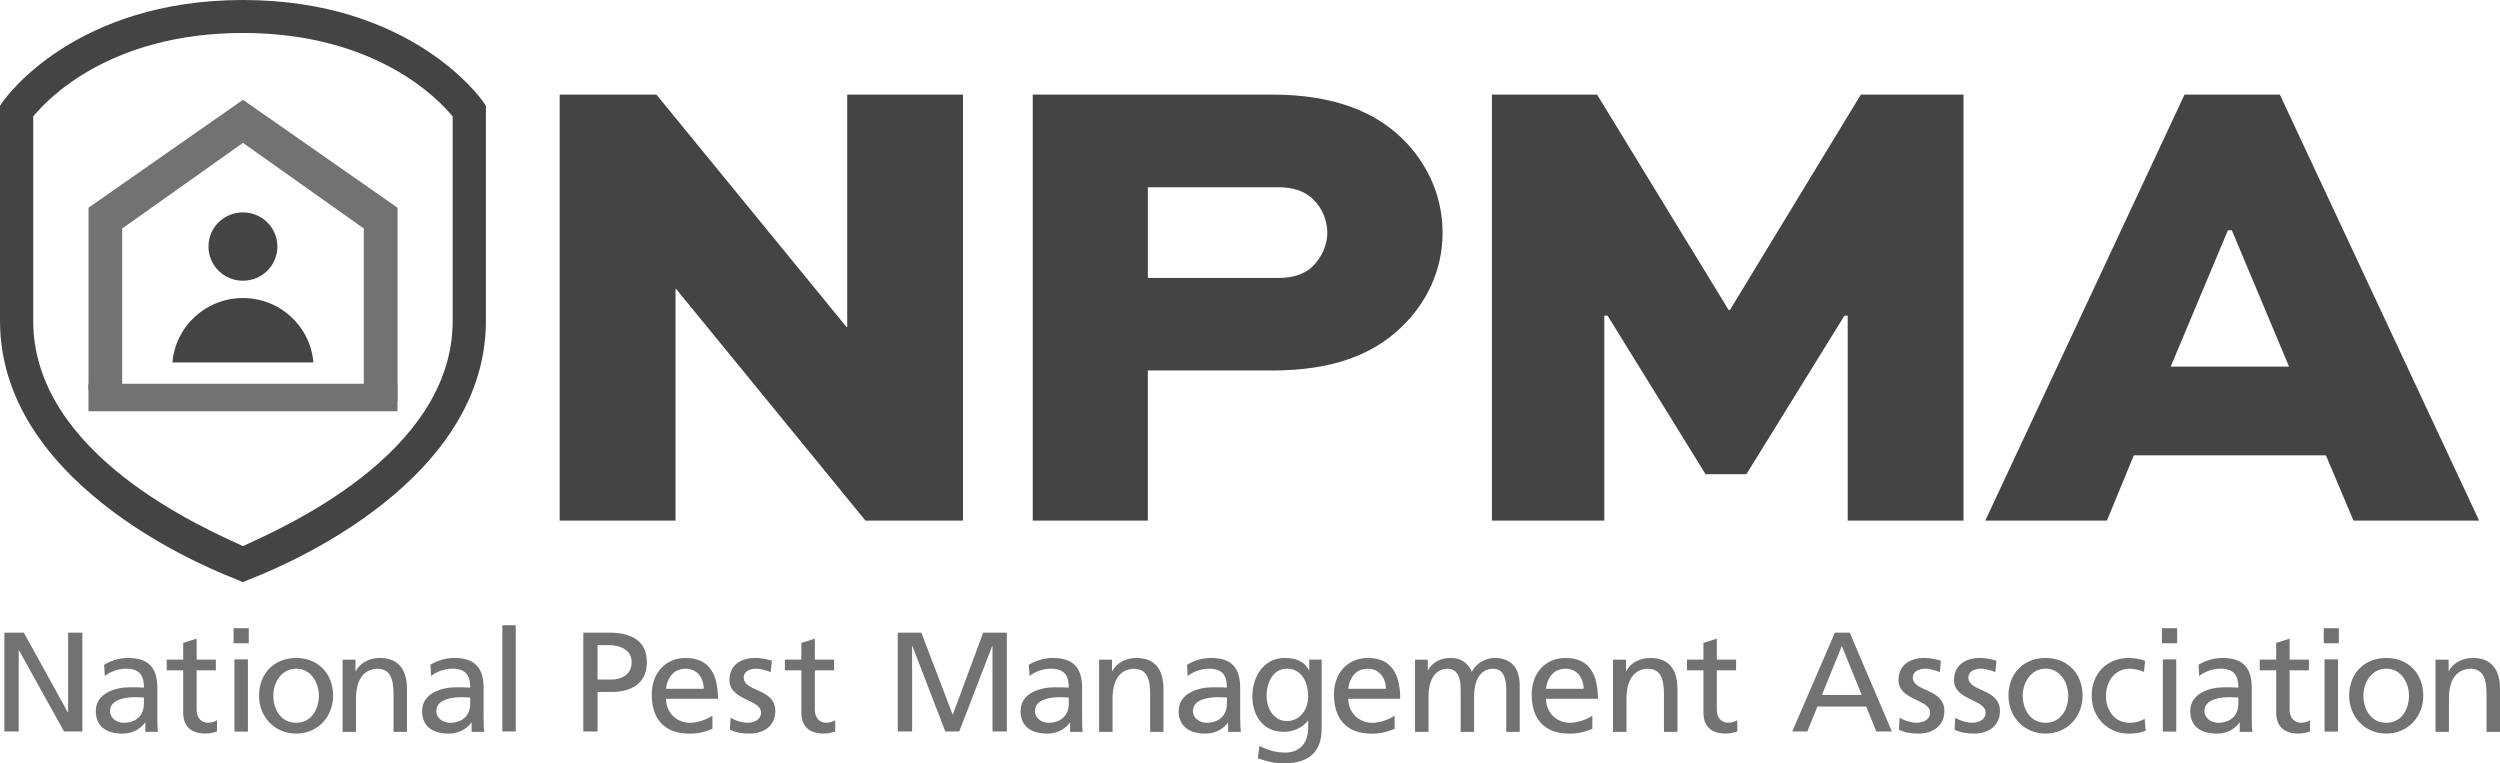 <svg width="131" height="40" viewBox="0 0 131 40" fill="none" xmlns="http://www.w3.org/2000/svg">
<path d="M12.73 30.505L12.388 30.36C11.884 30.148 0 25.779 0 16.814V5.545L0.153 5.325C0.3 5.107 3.943 0 12.73 0C21.517 0 25.159 5.107 25.311 5.324L25.462 5.545V16.813C25.462 25.777 13.575 30.146 13.074 30.358L12.729 30.504L12.73 30.505ZM1.741 6.104V16.814C1.741 23.867 10.84 27.736 12.73 28.617C14.624 27.733 23.72 23.858 23.72 16.814V6.104C22.999 5.215 19.708 1.728 12.73 1.728C5.752 1.728 2.47 5.208 1.741 6.104Z" fill="#444444"/>
<path d="M6.402 20.167V11.974L12.732 7.487L19.063 11.974V20.528C19.786 20.674 20.115 20.837 20.83 21.031V10.884L12.733 5.23L4.638 10.884V20.424C5.357 20.327 5.685 20.245 6.405 20.167" fill="#727272"/>
<path d="M20.829 20.109H4.635V21.55H20.829V20.109Z" fill="#727272"/>
<path d="M14.535 12.918C14.535 13.911 13.729 14.71 12.73 14.71C11.731 14.71 10.924 13.911 10.924 12.918C10.924 11.926 11.731 11.129 12.73 11.129C13.729 11.129 14.535 11.932 14.535 12.918Z" fill="#444444"/>
<path d="M16.422 18.993C16.267 17.105 14.677 15.617 12.73 15.617C10.784 15.617 9.19 17.105 9.035 18.993H16.424H16.422Z" fill="#444444"/>
<path d="M0.229 33.152H1.249L3.551 37.323H3.569V33.152H4.316V38.33H3.356L0.993 34.072H0.979V38.33H0.229V33.152Z" fill="#727272"/>
<path d="M5.453 34.834C5.804 34.625 6.224 34.477 6.709 34.477C7.802 34.477 8.245 35.011 8.245 36.045V37.608C8.245 38.04 8.258 38.238 8.275 38.35H7.618V37.861H7.602C7.435 38.09 7.061 38.441 6.419 38.441C5.596 38.441 5.02 38.083 5.02 37.258C5.02 36.311 6.069 36.014 6.797 36.014C7.073 36.014 7.267 36.014 7.544 36.029C7.544 35.374 7.304 35.04 6.602 35.04C6.204 35.04 5.776 35.189 5.493 35.425L5.456 34.834H5.453ZM7.541 36.548C7.393 36.548 7.24 36.532 7.09 36.532C6.709 36.532 5.766 36.593 5.766 37.258C5.766 37.659 6.157 37.874 6.477 37.874C7.174 37.874 7.541 37.446 7.541 36.881V36.548Z" fill="#727272"/>
<path d="M11.311 35.124H10.303V37.197C10.303 37.634 10.571 37.872 10.894 37.872C11.11 37.872 11.268 37.806 11.372 37.739V38.332C11.216 38.378 10.997 38.439 10.774 38.439C10.047 38.439 9.599 38.095 9.599 37.34V35.126H8.737V34.562H9.599V33.688L10.303 33.465V34.562H11.311V35.126V35.124Z" fill="#727272"/>
<path d="M13.036 33.706H12.24V32.918H13.036V33.706ZM12.285 34.551H12.991V38.336H12.285V34.551Z" fill="#727272"/>
<path d="M15.518 34.477C16.676 34.477 17.455 35.305 17.455 36.456C17.455 37.54 16.664 38.44 15.518 38.44C14.372 38.44 13.573 37.54 13.573 36.456C13.573 35.305 14.352 34.477 15.518 34.477ZM15.518 37.873C16.342 37.873 16.708 37.131 16.708 36.456C16.708 35.738 16.266 35.038 15.518 35.038C14.77 35.038 14.321 35.738 14.321 36.456C14.321 37.131 14.686 37.873 15.518 37.873Z" fill="#727272"/>
<path d="M17.952 34.566H18.629V35.169H18.646C18.854 34.738 19.364 34.477 19.897 34.477C20.885 34.477 21.325 35.087 21.325 36.105V38.351H20.621V36.392C20.621 35.509 20.426 35.079 19.814 35.042C19.012 35.042 18.656 35.678 18.656 36.6V38.351H17.952V34.566Z" fill="#727272"/>
<path d="M22.552 34.834C22.905 34.625 23.323 34.477 23.809 34.477C24.898 34.477 25.34 35.011 25.34 36.045V37.608C25.34 38.04 25.356 38.238 25.371 38.35H24.713V37.861H24.702C24.535 38.09 24.16 38.441 23.518 38.441C22.694 38.441 22.118 38.083 22.118 37.258C22.118 36.311 23.166 36.014 23.893 36.014C24.168 36.014 24.366 36.014 24.641 36.029C24.641 35.374 24.399 35.04 23.698 35.04C23.3 35.04 22.871 35.189 22.591 35.425L22.554 34.834H22.552ZM24.639 36.548C24.488 36.548 24.34 36.532 24.188 36.532C23.809 36.532 22.864 36.593 22.864 37.258C22.864 37.659 23.255 37.874 23.575 37.874C24.272 37.874 24.639 37.446 24.639 36.881V36.548Z" fill="#727272"/>
<path d="M27.026 32.762H26.322V38.327H27.026V32.762Z" fill="#727272"/>
<path d="M30.565 33.152H31.934C33.005 33.152 33.896 33.522 33.896 34.702C33.896 35.882 32.989 36.259 32.045 36.259H31.313V38.33H30.565V33.152ZM31.313 35.609H32.054C32.516 35.609 33.1 35.375 33.1 34.696C33.1 34.016 32.413 33.806 31.948 33.806H31.311V35.609H31.313Z" fill="#727272"/>
<path d="M37.331 38.195C37.063 38.291 36.754 38.443 36.127 38.443C34.769 38.443 34.151 37.624 34.151 36.392C34.151 35.274 34.864 34.477 35.935 34.477C37.21 34.477 37.622 35.399 37.622 36.616H34.898C34.898 37.365 35.49 37.876 36.157 37.876C36.62 37.876 37.157 37.638 37.331 37.498V38.195ZM36.876 36.094C36.876 35.517 36.531 35.042 35.925 35.042C35.236 35.042 34.953 35.605 34.898 36.094H36.876Z" fill="#727272"/>
<path d="M38.281 37.607C38.559 37.785 38.952 37.873 39.157 37.873C39.477 37.873 39.877 37.74 39.877 37.331C39.877 36.642 38.223 36.701 38.223 35.642C38.223 34.856 38.813 34.477 39.569 34.477C39.897 34.477 40.17 34.54 40.448 34.622L40.382 35.229C40.228 35.135 39.811 35.038 39.645 35.038C39.283 35.038 38.97 35.187 38.97 35.5C38.97 36.271 40.627 36.049 40.627 37.26C40.627 38.066 39.978 38.44 39.293 38.44C38.935 38.44 38.567 38.401 38.244 38.23L38.284 37.607H38.281Z" fill="#727272"/>
<path d="M43.706 35.124H42.697V37.197C42.697 37.634 42.963 37.872 43.284 37.872C43.504 37.872 43.656 37.806 43.765 37.739V38.332C43.609 38.378 43.394 38.439 43.172 38.439C42.438 38.439 41.99 38.095 41.99 37.34V35.126H41.128V34.562H41.99V33.688L42.699 33.465V34.562H43.707V35.126L43.706 35.124Z" fill="#727272"/>
<path d="M47.043 33.152H48.279L49.922 37.457L51.52 33.152H52.758V38.33H52.007V33.85H51.992L50.265 38.33H49.533L47.81 33.85H47.794V38.33H47.043V33.152Z" fill="#727272"/>
<path d="M53.907 34.834C54.263 34.625 54.686 34.477 55.172 34.477C56.258 34.477 56.703 35.011 56.703 36.045V37.608C56.703 38.04 56.712 38.238 56.731 38.35H56.075V37.861H56.064C55.897 38.09 55.518 38.441 54.881 38.441C54.055 38.441 53.478 38.083 53.478 37.258C53.478 36.311 54.519 36.014 55.257 36.014C55.532 36.014 55.726 36.014 56.002 36.029C56.002 35.374 55.758 35.04 55.062 35.04C54.656 35.04 54.23 35.189 53.951 35.425L53.907 34.834ZM56.002 36.548C55.852 36.548 55.701 36.532 55.546 36.532C55.173 36.532 54.229 36.593 54.229 37.258C54.229 37.659 54.617 37.874 54.936 37.874C55.63 37.874 56.002 37.446 56.002 36.881V36.548Z" fill="#727272"/>
<path d="M57.593 34.566H58.269V35.169H58.287C58.495 34.738 59.008 34.477 59.538 34.477C60.527 34.477 60.965 35.087 60.965 36.105V38.351H60.268V36.392C60.268 35.509 60.073 35.079 59.455 35.042C58.659 35.042 58.298 35.678 58.298 36.6V38.351H57.593V34.566Z" fill="#727272"/>
<path d="M62.199 34.834C62.549 34.625 62.964 34.477 63.454 34.477C64.549 34.477 64.986 35.011 64.986 36.045V37.608C64.986 38.04 65.004 38.238 65.022 38.35H64.355V37.861H64.344C64.177 38.09 63.802 38.441 63.161 38.441C62.346 38.441 61.761 38.083 61.761 37.258C61.761 36.311 62.816 36.014 63.538 36.014C63.816 36.014 64.011 36.014 64.289 36.029C64.289 35.374 64.049 35.04 63.343 35.04C62.944 35.04 62.521 35.189 62.233 35.425L62.201 34.834H62.199ZM64.288 36.548C64.132 36.548 63.982 36.532 63.838 36.532C63.454 36.532 62.51 36.593 62.51 37.258C62.51 37.659 62.9 37.874 63.217 37.874C63.918 37.874 64.289 37.446 64.289 36.881V36.548H64.288Z" fill="#727272"/>
<path d="M69.254 38.186C69.254 39.337 68.653 39.998 67.287 39.998C66.882 39.998 66.525 39.946 65.91 39.735L65.993 39.093C66.525 39.337 66.854 39.433 67.371 39.433C68.105 39.433 68.548 38.935 68.548 38.135V37.763H68.539C68.233 38.158 67.742 38.348 67.26 38.348C66.16 38.348 65.623 37.466 65.623 36.486C65.623 35.506 66.178 34.477 67.329 34.477C68.008 34.477 68.378 34.72 68.59 35.127H68.604V34.563H69.255V38.184L69.254 38.186ZM68.546 36.501C68.546 35.713 68.183 35.038 67.435 35.038C66.687 35.038 66.369 35.803 66.369 36.449C66.369 37.162 66.77 37.783 67.435 37.783C68.1 37.783 68.546 37.206 68.546 36.5" fill="#727272"/>
<path d="M73.075 38.195C72.802 38.291 72.493 38.443 71.871 38.443C70.518 38.443 69.9 37.624 69.9 36.392C69.9 35.274 70.604 34.477 71.687 34.477C72.956 34.477 73.371 35.399 73.371 36.616H70.65C70.65 37.365 71.236 37.876 71.903 37.876C72.372 37.876 72.903 37.638 73.078 37.498V38.195H73.075ZM72.621 36.094C72.621 35.517 72.272 35.042 71.671 35.042C70.981 35.042 70.697 35.605 70.647 36.094H72.619H72.621Z" fill="#727272"/>
<path d="M74.15 34.565H74.816V35.114H74.828C75.095 34.679 75.482 34.477 76.038 34.477C76.483 34.477 76.928 34.701 77.124 35.21C77.385 34.67 77.964 34.477 78.303 34.477C79.277 34.477 79.633 35.1 79.633 35.925V38.351H78.927V36.097C78.927 35.627 78.815 35.042 78.245 35.042C77.524 35.042 77.244 35.741 77.244 36.446V38.351H76.539V36.097C76.539 35.627 76.43 35.042 75.855 35.042C75.142 35.042 74.855 35.741 74.855 36.446V38.351H74.149V34.566L74.15 34.565Z" fill="#727272"/>
<path d="M83.437 38.195C83.17 38.291 82.862 38.443 82.232 38.443C80.88 38.443 80.26 37.624 80.26 36.392C80.26 35.274 80.964 34.477 82.048 34.477C83.318 34.477 83.732 35.399 83.732 36.616H81.01C81.01 37.365 81.597 37.876 82.263 37.876C82.731 37.876 83.268 37.638 83.439 37.498V38.195H83.437ZM82.983 36.094C82.983 35.517 82.633 35.042 82.035 35.042C81.342 35.042 81.061 35.605 81.008 36.094H82.983Z" fill="#727272"/>
<path d="M84.52 34.566H85.204V35.169H85.215C85.427 34.738 85.939 34.477 86.467 34.477C87.457 34.477 87.9 35.087 87.9 36.105V38.351H87.191V36.392C87.191 35.509 86.996 35.079 86.386 35.042C85.588 35.042 85.229 35.678 85.229 36.6V38.351H84.522V34.566H84.52Z" fill="#727272"/>
<path d="M90.971 35.124H89.962V37.197C89.962 37.634 90.231 37.872 90.551 37.872C90.772 37.872 90.927 37.806 91.034 37.739V38.332C90.874 38.378 90.658 38.439 90.435 38.439C89.708 38.439 89.26 38.095 89.26 37.34V35.126H88.398V34.562H89.26V33.688L89.962 33.465V34.562H90.971V35.126V35.124Z" fill="#727272"/>
<path d="M96.147 33.152H96.927L99.135 38.33H98.321L97.789 37.024H95.231L94.703 38.33H93.913L96.147 33.152ZM96.511 33.85L95.469 36.417H97.553L96.512 33.85H96.511Z" fill="#727272"/>
<path d="M99.54 37.607C99.818 37.785 100.215 37.873 100.415 37.873C100.738 37.873 101.136 37.74 101.136 37.331C101.136 36.642 99.481 36.701 99.481 35.642C99.481 34.856 100.071 34.477 100.83 34.477C101.158 34.477 101.426 34.54 101.704 34.622L101.646 35.229C101.487 35.135 101.067 35.038 100.905 35.038C100.546 35.038 100.232 35.187 100.232 35.5C100.232 36.271 101.885 36.049 101.885 37.26C101.885 38.066 101.233 38.44 100.552 38.44C100.191 38.44 99.825 38.401 99.501 38.23L99.54 37.607Z" fill="#727272"/>
<path d="M102.452 37.607C102.728 37.785 103.126 37.873 103.326 37.873C103.648 37.873 104.046 37.74 104.046 37.331C104.046 36.642 102.391 36.701 102.391 35.642C102.391 34.856 102.983 34.477 103.74 34.477C104.069 34.477 104.336 34.54 104.616 34.622L104.556 35.229C104.397 35.135 103.98 35.038 103.815 35.038C103.456 35.038 103.14 35.187 103.14 35.5C103.14 36.271 104.797 36.049 104.797 37.26C104.797 38.066 104.143 38.44 103.464 38.44C103.106 38.44 102.739 38.401 102.419 38.23L102.455 37.607H102.452Z" fill="#727272"/>
<path d="M107.188 34.477C108.349 34.477 109.127 35.305 109.127 36.456C109.127 37.54 108.334 38.44 107.188 38.44C106.042 38.44 105.243 37.54 105.243 36.456C105.243 35.305 106.022 34.477 107.188 34.477ZM107.188 37.873C108.011 37.873 108.377 37.131 108.377 36.456C108.377 35.738 107.934 35.038 107.188 35.038C106.442 35.038 105.991 35.738 105.991 36.456C105.991 37.131 106.361 37.873 107.188 37.873Z" fill="#727272"/>
<path d="M112.344 35.206C112.072 35.094 111.806 35.042 111.582 35.042C110.794 35.042 110.352 35.741 110.352 36.46C110.352 37.135 110.722 37.876 111.626 37.876C111.865 37.876 112.166 37.802 112.38 37.661L112.433 38.285C112.141 38.418 111.806 38.443 111.551 38.443C110.401 38.443 109.604 37.545 109.604 36.46C109.604 35.308 110.383 34.477 111.551 34.477C111.835 34.477 112.204 34.543 112.405 34.625L112.346 35.204L112.344 35.206Z" fill="#727272"/>
<path d="M114.083 33.706H113.285V32.918H114.083V33.706ZM113.332 34.551H114.035V38.336H113.332V34.551Z" fill="#727272"/>
<path d="M115.201 34.834C115.554 34.625 115.972 34.477 116.46 34.477C117.552 34.477 117.992 35.011 117.992 36.045V37.608C117.992 38.04 118.009 38.238 118.025 38.35H117.364V37.861H117.349C117.183 38.09 116.812 38.441 116.167 38.441C115.344 38.441 114.768 38.083 114.768 37.258C114.768 36.311 115.817 36.014 116.543 36.014C116.82 36.014 117.013 36.014 117.289 36.029C117.289 35.374 117.051 35.04 116.348 35.04C115.952 35.04 115.525 35.189 115.24 35.425L115.201 34.834ZM117.288 36.548C117.14 36.548 116.987 36.532 116.838 36.532C116.459 36.532 115.513 36.593 115.513 37.258C115.513 37.659 115.903 37.874 116.226 37.874C116.923 37.874 117.288 37.446 117.288 36.881V36.548Z" fill="#727272"/>
<path d="M120.988 35.124H119.975V37.197C119.975 37.634 120.245 37.872 120.566 37.872C120.783 37.872 120.941 37.806 121.044 37.739V38.332C120.888 38.378 120.672 38.439 120.446 38.439C119.722 38.439 119.272 38.095 119.272 37.34V35.126H118.41V34.562H119.272V33.688L119.975 33.465V34.562H120.988V35.126V35.124Z" fill="#727272"/>
<path d="M122.556 33.706H121.765V32.918H122.556V33.706ZM121.807 34.551H122.511V38.336H121.807V34.551Z" fill="#727272"/>
<path d="M125.041 34.477C126.204 34.477 126.98 35.305 126.98 36.456C126.98 37.54 126.186 38.44 125.041 38.44C123.897 38.44 123.096 37.54 123.096 36.456C123.096 35.305 123.874 34.477 125.041 34.477ZM125.041 37.873C125.864 37.873 126.231 37.131 126.231 36.456C126.231 35.738 125.791 35.038 125.041 35.038C124.292 35.038 123.844 35.738 123.844 36.456C123.844 37.131 124.209 37.873 125.041 37.873Z" fill="#727272"/>
<path d="M127.622 34.566H128.307V35.169H128.318C128.529 34.738 129.039 34.477 129.57 34.477C130.558 34.477 131 35.087 131 36.105V38.351H130.294V36.392C130.294 35.509 130.099 35.079 129.486 35.042C128.685 35.042 128.323 35.678 128.323 36.6V38.351H127.62V34.566H127.622Z" fill="#727272"/>
<path d="M50.46 4.957V27.281H45.352L35.431 15.145H35.398V27.281H29.327V4.957H34.397L44.353 17.129H44.394V4.957H50.46Z" fill="#444444"/>
<path d="M54.116 27.279V4.957H66.659C69.872 4.957 72.176 5.844 73.731 7.519C74.897 8.785 75.591 10.392 75.591 12.203C75.591 14.151 74.758 15.895 73.379 17.194C71.896 18.595 69.795 19.414 66.657 19.414H60.146V27.279H54.115H54.116ZM60.148 9.812V14.564H67.01C67.76 14.564 68.381 14.358 68.796 13.945C69.241 13.502 69.552 12.85 69.552 12.203C69.552 11.556 69.278 10.901 68.827 10.46C68.35 9.979 67.688 9.812 67.01 9.812H60.148Z" fill="#444444"/>
<path d="M96.82 27.281V16.542H96.648L91.511 24.849H89.372L84.238 16.542H84.066V27.281H78.176V4.957H83.687L90.579 16.241H90.65L97.508 4.957H102.889V27.281H96.82Z" fill="#444444"/>
<path d="M104.027 27.281L114.469 4.957H119.464L129.907 27.281H123.323L121.877 23.858H111.814L110.401 27.281H104.029H104.027ZM113.745 19.21H119.946L116.949 12.067H116.742L113.745 19.21Z" fill="#444444"/>
</svg>
